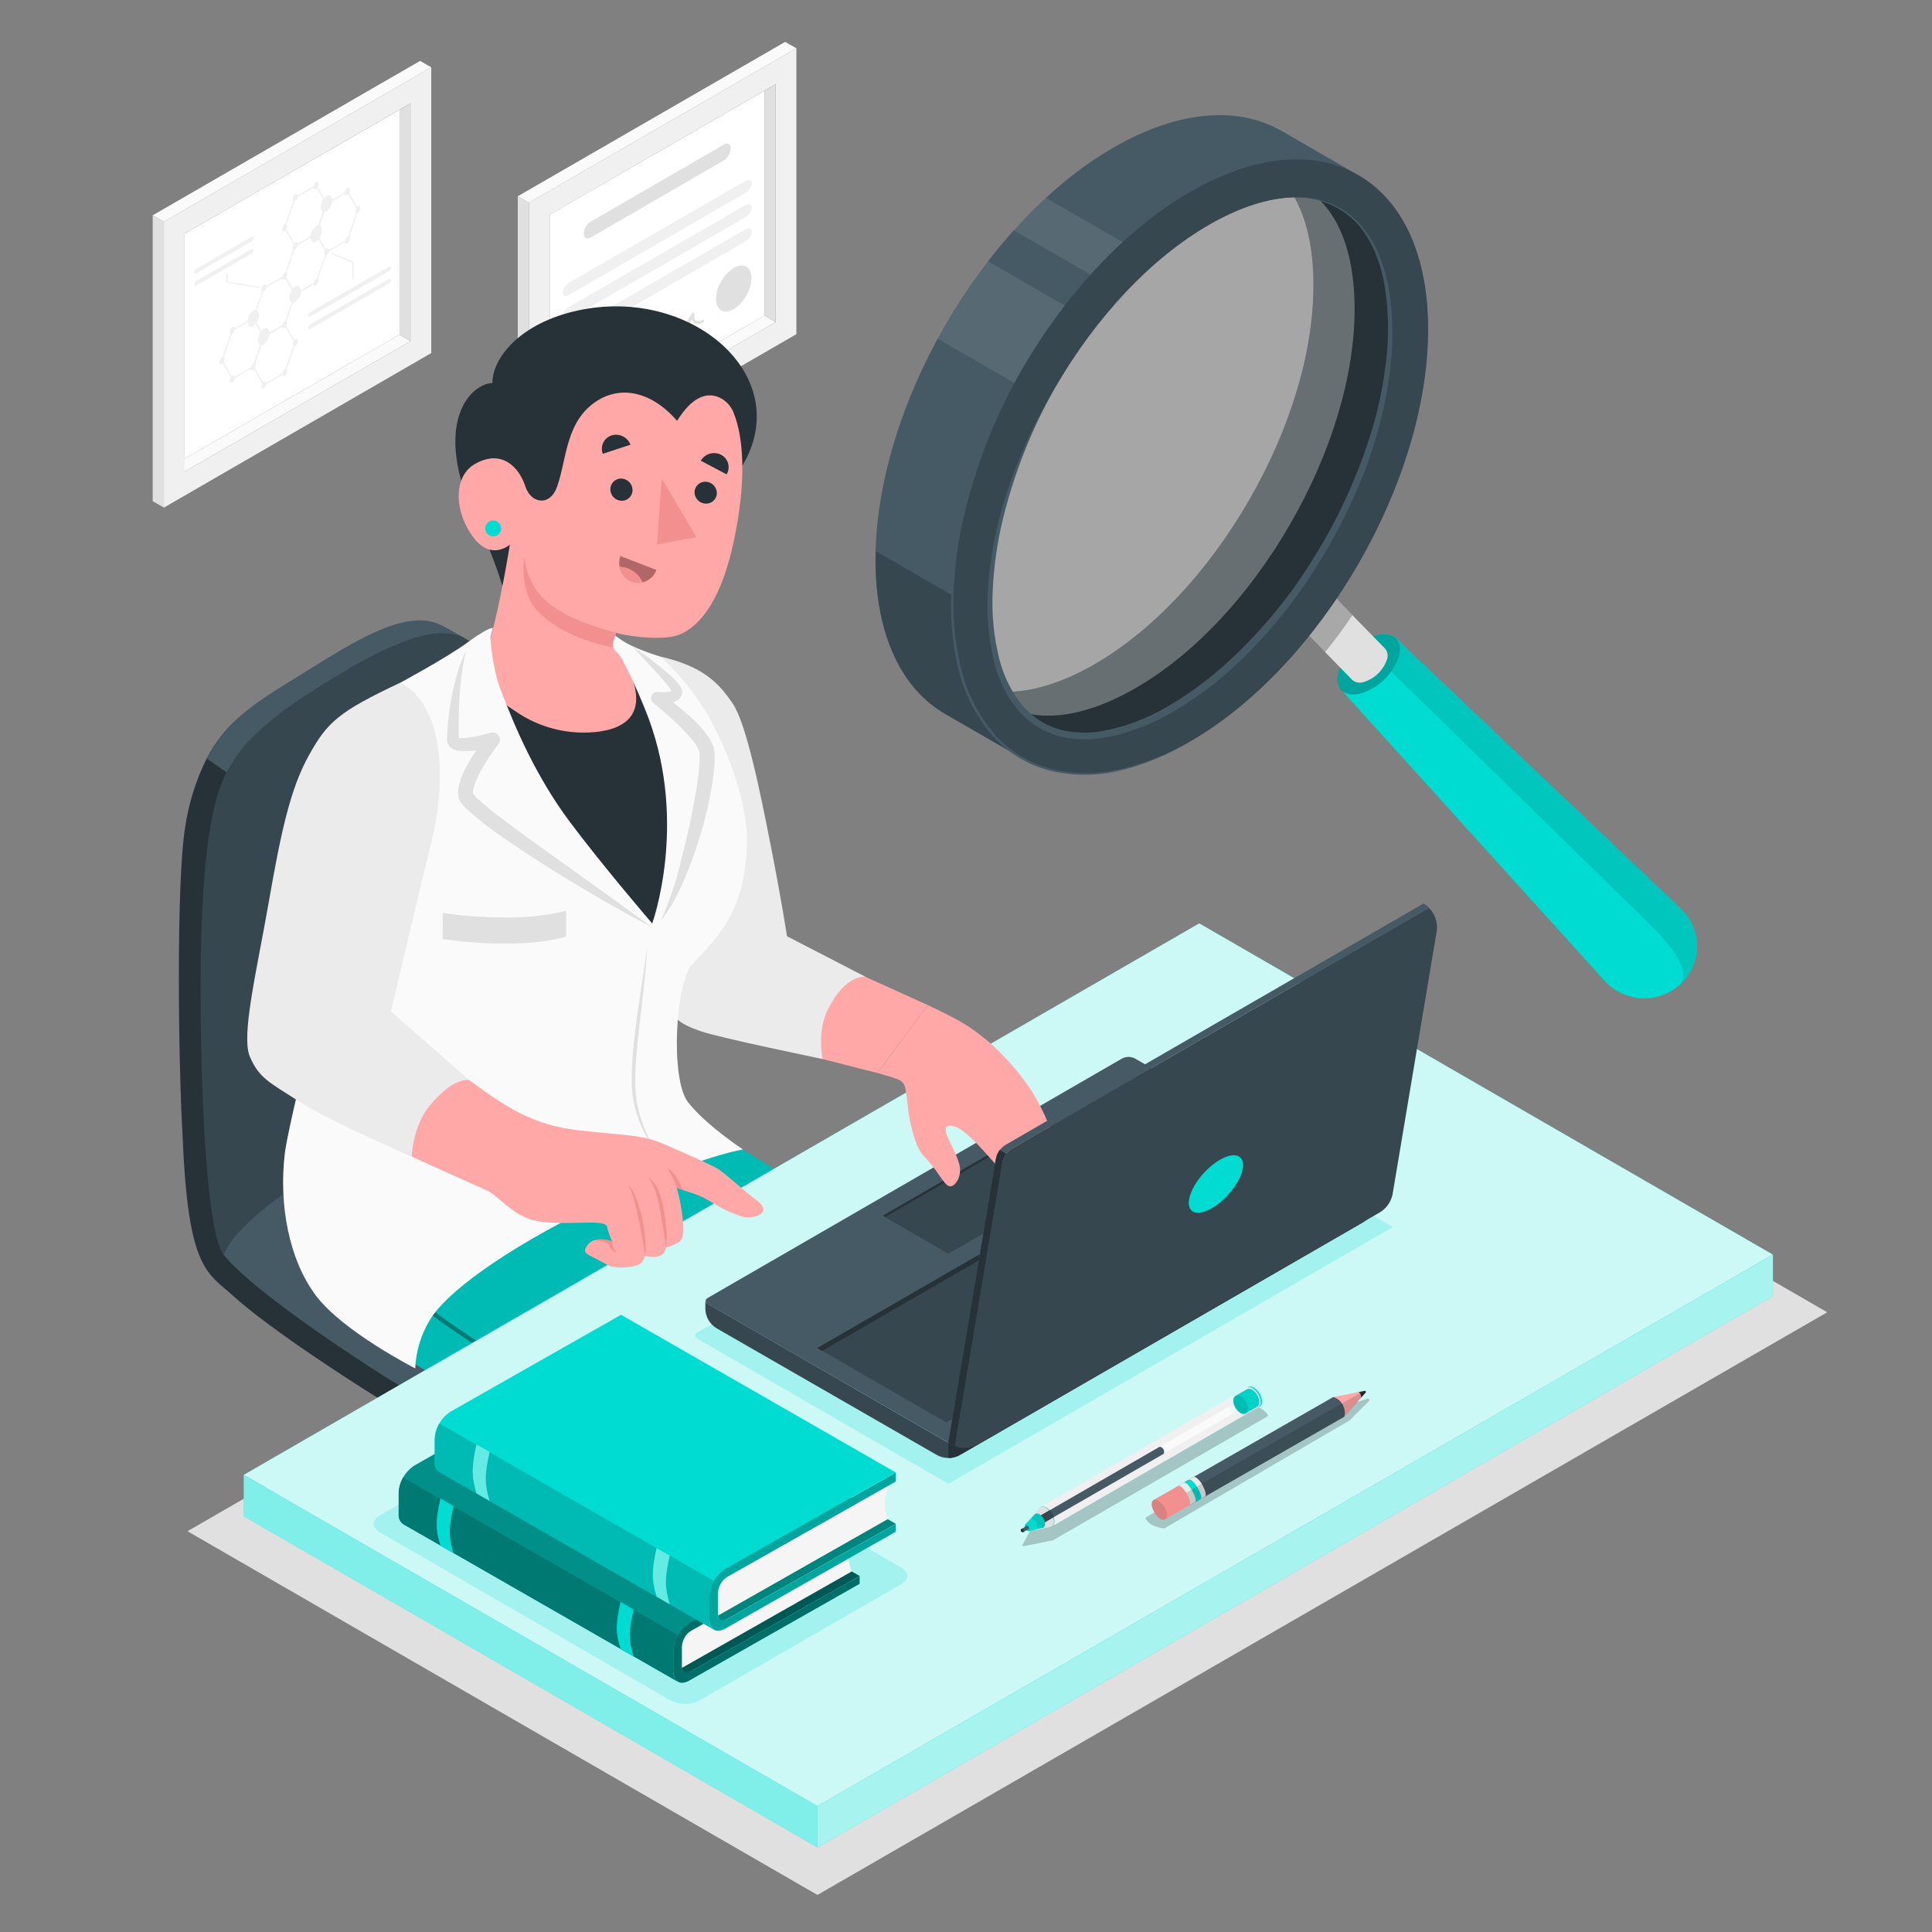 <svg width="500" height="500" viewBox="0 0 500 500" fill="none" xmlns="http://www.w3.org/2000/svg">
<rect x="0" y="0" width="500" height="500" fill="#808080" stroke="none"/>
<path d="M211.55 490.41L48.52 396.28L309.85 245.48L472.88 339.61L211.55 490.41Z" fill="#E0E0E0"/>
<path d="M44.93 120.35L47.78 122.05L106.23 88.3L103.39 86.61L44.93 120.35Z" fill="#FAFAFA"/>
<path d="M103.39 86.61L47.78 118.7V60.47L103.39 28.4V86.61Z" fill="white"/>
<path d="M111.61 17.42L42.41 57.37V131.37L111.61 91.37V17.42ZM106.23 88.3L47.78 122.05V60.47L106.23 26.73V88.3Z" fill="#F0F0F0"/>
<path d="M106.23 88.3L103.39 86.61V28.4L106.23 26.73V88.3Z" fill="#E0E0E0"/>
<path d="M111.61 17.42L108.72 15.76L39.52 55.72L42.41 57.37L111.61 17.42Z" fill="#FAFAFA"/>
<path d="M39.52 55.72L42.41 57.37V131.36L39.52 129.7V55.72Z" fill="#E0E0E0"/>
<path d="M76.33 63.87L73.5 59L76.25 51H76.31L81.87 47.79L81.95 47.93L84.7 52.69L82 60.62H81.94L76.33 63.87ZM73.87 58.93L76.45 63.41L81.67 60.41L84.33 52.73L81.74 48.25L76.53 51.25L73.87 58.93Z" fill="#F0F0F0"/>
<path d="M84.45 65.43L84.37 65.29L81.62 60.53L84.38 52.53H84.43L90 49.33L92.84 54.24L90.08 62.19L84.45 65.43ZM82 60.49L84.58 65L89.79 62L92.45 54.31L89.87 49.83L84.65 52.83L82 60.49Z" fill="#F0F0F0"/>
<path d="M76.33 76.38L73.49 71.48L76.25 63.48H76.31L81.87 60.27L84.7 65.17L81.95 73.17H81.89L76.33 76.38ZM73.87 71.44L76.45 75.92L81.67 72.92L84.33 65.23L81.74 60.75L76.53 63.75L73.87 71.44Z" fill="#F0F0F0"/>
<path d="M68.2 87.32L65.37 82.42L68.13 74.42H68.18L73.74 71.2L76.58 76.11L73.82 84.11L68.2 87.32ZM65.74 82.38L68.33 86.86L73.54 83.86L76.21 76.17L73.62 71.69L68.4 74.69L65.74 82.38Z" fill="#F0F0F0"/>
<path d="M68.2 99.83L65.37 94.93L68.13 86.93H68.18L73.74 83.71L76.58 88.62L73.82 96.62L68.2 99.83ZM65.74 94.89L68.33 99.37L73.54 96.37L76.21 88.68L73.62 84.2L68.4 87.2L65.74 94.89Z" fill="#F0F0F0"/>
<path d="M60.08 98.27L60 98.12L57.26 93.37L60.01 85.37H60.07L65.63 82.16L68.46 87.06L65.7 95H65.64L60.08 98.27ZM57.62 93.33L60.2 97.81L65.42 94.81L68.08 87.12L65.5 82.63L60.28 85.63L57.62 93.33Z" fill="#F0F0F0"/>
<path d="M83.3 59.65C83.291 60.21 83.152 60.76 82.893 61.256C82.635 61.753 82.264 62.182 81.81 62.51C80.98 62.98 80.31 62.51 80.31 61.37C80.318 60.81 80.458 60.261 80.718 59.765C80.979 59.27 81.353 58.843 81.81 58.52C82.63 58 83.3 58.54 83.3 59.65Z" fill="#F0F0F0"/>
<path d="M86 51.83C85.991 52.391 85.85 52.941 85.59 53.438C85.329 53.935 84.956 54.364 84.5 54.69C83.68 55.16 83.01 54.69 83.01 53.56C83.017 53 83.155 52.449 83.414 51.952C83.673 51.455 84.045 51.026 84.5 50.7C85.34 50.22 86 50.72 86 51.83Z" fill="#F0F0F0"/>
<path d="M77.88 75.28C77.874 75.84 77.735 76.391 77.477 76.888C77.218 77.385 76.846 77.814 76.39 78.14C75.56 78.62 74.89 78.14 74.89 77.01C74.899 76.449 75.04 75.898 75.3 75.402C75.561 74.905 75.934 74.476 76.39 74.15C77.21 73.68 77.88 74.18 77.88 75.28Z" fill="#F0F0F0"/>
<path d="M69.76 86.23C69.751 86.791 69.61 87.342 69.35 87.838C69.089 88.335 68.716 88.764 68.26 89.09C67.44 89.56 66.77 89.09 66.77 87.96C66.777 87.4 66.915 86.849 67.174 86.352C67.433 85.855 67.805 85.426 68.26 85.1C69.09 84.62 69.76 85.13 69.76 86.23Z" fill="#F0F0F0"/>
<path d="M67.05 81.54C67.041 82.1 66.902 82.65 66.643 83.146C66.385 83.643 66.014 84.072 65.56 84.4C64.73 84.87 64.06 84.4 64.06 83.27C64.067 82.709 64.206 82.157 64.467 81.66C64.728 81.163 65.102 80.735 65.56 80.41C66.38 79.93 67.05 80.43 67.05 81.54Z" fill="#F0F0F0"/>
<path d="M77.05 50.75C77.043 50.995 76.98 51.235 76.865 51.452C76.751 51.669 76.588 51.856 76.39 52C76.02 52.21 75.73 52 75.73 51.5C75.732 51.253 75.793 51.009 75.908 50.79C76.023 50.571 76.188 50.383 76.39 50.24C76.75 50 77.05 50.26 77.05 50.75Z" fill="#F0F0F0"/>
<path d="M82.47 47.62C82.465 47.867 82.402 48.109 82.288 48.327C82.173 48.546 82.01 48.735 81.81 48.88C81.44 49.09 81.14 48.88 81.14 48.38C81.144 48.132 81.207 47.888 81.324 47.669C81.44 47.45 81.607 47.262 81.81 47.12C82.17 46.91 82.47 47.13 82.47 47.62Z" fill="#F0F0F0"/>
<path d="M74.34 58.56C74.338 58.809 74.277 59.053 74.162 59.274C74.047 59.495 73.882 59.685 73.68 59.83C73.32 60.04 73.02 59.83 73.02 59.33C73.024 59.082 73.085 58.838 73.2 58.617C73.315 58.397 73.479 58.206 73.68 58.06C74.05 57.85 74.34 58.08 74.34 58.56Z" fill="#F0F0F0"/>
<path d="M77.05 63.26C77.045 63.507 76.982 63.749 76.868 63.967C76.753 64.186 76.59 64.375 76.39 64.52C76.02 64.73 75.73 64.52 75.73 64.02C75.732 63.773 75.793 63.529 75.908 63.31C76.023 63.091 76.188 62.903 76.39 62.76C76.75 62.55 77.05 62.77 77.05 63.26Z" fill="#F0F0F0"/>
<path d="M90.59 49.18C90.587 49.429 90.526 49.673 90.411 49.894C90.296 50.114 90.132 50.305 89.93 50.45C89.57 50.66 89.27 50.45 89.27 49.95C89.274 49.702 89.335 49.458 89.45 49.237C89.565 49.017 89.729 48.826 89.93 48.68C90.3 48.47 90.59 48.69 90.59 49.18Z" fill="#F0F0F0"/>
<path d="M93.3 53.87C93.298 54.119 93.237 54.363 93.122 54.584C93.007 54.805 92.842 54.995 92.64 55.14C92.27 55.35 91.98 55.14 91.98 54.64C91.982 54.391 92.043 54.147 92.158 53.926C92.273 53.705 92.438 53.515 92.64 53.37C93 53.16 93.3 53.39 93.3 53.87Z" fill="#F0F0F0"/>
<path d="M90.59 61.69C90.593 61.945 90.535 62.198 90.42 62.426C90.305 62.654 90.137 62.851 89.93 63C89.57 63.21 89.27 63 89.27 62.5C89.274 62.252 89.335 62.008 89.45 61.787C89.565 61.567 89.729 61.376 89.93 61.23C90.3 61 90.59 61.2 90.59 61.69Z" fill="#F0F0F0"/>
<path d="M85.18 64.82C85.176 65.068 85.113 65.311 84.996 65.531C84.88 65.75 84.713 65.938 84.51 66.08C84.15 66.29 83.85 66.08 83.85 65.58C83.856 65.333 83.918 65.091 84.032 64.873C84.147 64.654 84.31 64.465 84.51 64.32C84.88 64.11 85.18 64.33 85.18 64.82Z" fill="#F0F0F0"/>
<path d="M82.47 72.64C82.466 72.887 82.405 73.13 82.29 73.348C82.175 73.567 82.011 73.756 81.81 73.9C81.44 74.11 81.14 73.9 81.14 73.4C81.145 73.152 81.208 72.909 81.325 72.69C81.441 72.471 81.607 72.283 81.81 72.14C82.17 71.93 82.47 72.15 82.47 72.64Z" fill="#F0F0F0"/>
<path d="M74.34 71.08C74.337 71.327 74.276 71.57 74.161 71.789C74.046 72.008 73.882 72.197 73.68 72.34C73.31 72.55 73.02 72.34 73.02 71.84C73.022 71.593 73.083 71.35 73.198 71.13C73.313 70.911 73.478 70.723 73.68 70.58C74.05 70.36 74.34 70.59 74.34 71.08Z" fill="#F0F0F0"/>
<path d="M68.93 74.2C68.926 74.448 68.863 74.692 68.746 74.911C68.63 75.13 68.463 75.318 68.26 75.46C67.9 75.68 67.6 75.46 67.6 74.96C67.606 74.713 67.668 74.471 67.782 74.253C67.897 74.034 68.06 73.845 68.26 73.7C68.63 73.49 68.93 73.71 68.93 74.2Z" fill="#F0F0F0"/>
<path d="M74.34 83.58C74.338 83.829 74.277 84.073 74.162 84.294C74.047 84.515 73.882 84.705 73.68 84.85C73.32 85.06 73.02 84.85 73.02 84.35C73.024 84.102 73.085 83.858 73.2 83.637C73.315 83.417 73.479 83.226 73.68 83.08C74.05 82.87 74.34 83.1 74.34 83.58Z" fill="#F0F0F0"/>
<path d="M77.05 88.27C77.048 88.519 76.987 88.763 76.872 88.984C76.757 89.205 76.592 89.395 76.39 89.54C76.02 89.75 75.73 89.54 75.73 89.04C75.732 88.791 75.793 88.547 75.908 88.326C76.023 88.105 76.188 87.915 76.39 87.77C76.76 87.56 77.05 87.79 77.05 88.27Z" fill="#F0F0F0"/>
<path d="M74.34 96.09C74.338 96.339 74.277 96.583 74.162 96.804C74.047 97.025 73.882 97.215 73.68 97.36C73.32 97.57 73.02 97.36 73.02 96.86C73.024 96.612 73.085 96.368 73.2 96.147C73.315 95.927 73.479 95.736 73.68 95.59C74.05 95.38 74.34 95.61 74.34 96.09Z" fill="#F0F0F0"/>
<path d="M68.93 99.22C68.926 99.468 68.863 99.712 68.746 99.931C68.63 100.15 68.463 100.338 68.26 100.48C67.9 100.7 67.6 100.48 67.6 99.98C67.606 99.733 67.668 99.491 67.782 99.273C67.897 99.054 68.06 98.865 68.26 98.72C68.63 98.51 68.93 98.73 68.93 99.22Z" fill="#F0F0F0"/>
<path d="M60.8 97.66C60.795 97.907 60.732 98.149 60.618 98.367C60.503 98.586 60.34 98.775 60.14 98.92C59.77 99.13 59.48 98.92 59.48 98.42C59.482 98.173 59.543 97.93 59.658 97.71C59.773 97.491 59.938 97.303 60.14 97.16C60.5 97 60.8 97.17 60.8 97.66Z" fill="#F0F0F0"/>
<path d="M66.22 94.53C66.216 94.777 66.155 95.02 66.04 95.239C65.925 95.457 65.761 95.646 65.56 95.79C65.19 96 64.89 95.79 64.89 95.29C64.89 95.037 64.951 94.788 65.068 94.563C65.185 94.339 65.353 94.146 65.56 94C65.92 93.82 66.22 94 66.22 94.53Z" fill="#F0F0F0"/>
<path d="M60.8 85.15C60.795 85.397 60.732 85.639 60.618 85.857C60.503 86.076 60.34 86.265 60.14 86.41C59.77 86.62 59.48 86.41 59.48 85.91C59.482 85.663 59.543 85.419 59.658 85.2C59.773 84.981 59.938 84.793 60.14 84.65C60.5 84.44 60.8 84.66 60.8 85.15Z" fill="#F0F0F0"/>
<path d="M58.09 93C58.087 93.247 58.026 93.49 57.911 93.709C57.796 93.928 57.631 94.117 57.43 94.26C57.07 94.47 56.77 94.26 56.77 93.76C56.774 93.513 56.836 93.27 56.95 93.052C57.065 92.833 57.229 92.644 57.43 92.5C57.8 92.25 58.09 92.48 58.09 93Z" fill="#F0F0F0"/>
<path d="M80.52 85L100.52 73.46C100.711 73.359 100.878 73.217 101.007 73.044C101.137 72.871 101.227 72.672 101.27 72.46C101.27 72.13 100.93 72.05 100.52 72.28L80.52 83.82C80.33 83.921 80.165 84.064 80.037 84.237C79.909 84.41 79.821 84.609 79.78 84.82C79.78 85.12 80.11 85.2 80.52 85Z" fill="#F0F0F0"/>
<path d="M80.52 81.8L100.52 70.26C100.711 70.159 100.878 70.017 101.007 69.844C101.137 69.671 101.227 69.472 101.27 69.26C101.27 68.93 100.93 68.85 100.52 69.08L80.52 80.62C80.33 80.721 80.165 80.864 80.037 81.037C79.909 81.21 79.821 81.409 79.78 81.62C79.78 82 80.11 82 80.52 81.8Z" fill="#F0F0F0"/>
<path d="M50.94 73.83L64.94 65.73C65.131 65.63 65.296 65.488 65.425 65.315C65.553 65.141 65.64 64.942 65.68 64.73C65.68 64.39 65.35 64.31 64.94 64.55L50.94 72.64C50.75 72.741 50.586 72.884 50.458 73.057C50.33 73.23 50.242 73.429 50.2 73.64C50.2 74 50.53 74.06 50.94 73.83Z" fill="#F0F0F0"/>
<path d="M50.94 70.67L64.94 62.57C65.131 62.47 65.296 62.328 65.425 62.155C65.553 61.982 65.64 61.782 65.68 61.57C65.68 61.23 65.35 61.15 64.94 61.39L50.94 69.48C50.75 69.581 50.586 69.724 50.458 69.897C50.33 70.07 50.242 70.269 50.2 70.48C50.2 70.82 50.53 70.9 50.94 70.67Z" fill="#F0F0F0"/>
<path d="M91.35 72.27C91.306 72.268 91.264 72.249 91.233 72.218C91.201 72.186 91.183 72.144 91.18 72.1V68L85.8 65.78C85.779 65.772 85.76 65.76 85.744 65.745C85.728 65.73 85.715 65.711 85.706 65.69C85.698 65.669 85.694 65.647 85.694 65.625C85.695 65.602 85.701 65.58 85.71 65.56C85.728 65.519 85.761 65.487 85.802 65.47C85.843 65.453 85.889 65.453 85.93 65.47L91.41 67.68C91.443 67.689 91.471 67.709 91.491 67.736C91.511 67.763 91.521 67.796 91.52 67.83V72.1C91.518 72.144 91.499 72.186 91.468 72.218C91.436 72.249 91.394 72.268 91.35 72.27Z" fill="#F0F0F0"/>
<path d="M67.05 74.53L58.71 73.19C58.67 73.183 58.634 73.162 58.609 73.131C58.583 73.1 58.569 73.06 58.57 73.02V70.8C58.57 70.778 58.574 70.756 58.583 70.735C58.591 70.714 58.604 70.696 58.62 70.68C58.635 70.664 58.654 70.651 58.675 70.643C58.695 70.634 58.718 70.63 58.74 70.63C58.784 70.632 58.826 70.651 58.857 70.683C58.889 70.714 58.907 70.756 58.91 70.8V72.88L67.1 74.2C67.122 74.202 67.143 74.209 67.162 74.22C67.182 74.231 67.198 74.246 67.212 74.264C67.225 74.282 67.234 74.302 67.239 74.324C67.244 74.346 67.244 74.368 67.24 74.39C67.237 74.412 67.231 74.433 67.219 74.453C67.209 74.472 67.194 74.489 67.176 74.502C67.158 74.515 67.137 74.524 67.116 74.529C67.094 74.534 67.072 74.534 67.05 74.53Z" fill="#F0F0F0"/>
<path d="M134 50.79L136.9 52.44V126.43L134 124.77V50.79Z" fill="#E0E0E0"/>
<path d="M139.42 115.42L142.27 117.12L200.72 83.38L197.87 81.68L139.42 115.42Z" fill="#FAFAFA"/>
<path d="M206.1 12.49L136.9 52.44V126.44L206.1 86.49V12.49ZM200.72 83.38L142.27 117.12V55.55L200.72 21.8V83.38Z" fill="#F0F0F0"/>
<path d="M200.72 83.38L197.87 81.68V23.47L200.72 21.8V83.38Z" fill="#E0E0E0"/>
<path d="M206.1 12.49L203.2 10.84L134 50.79L136.9 52.44L206.1 12.49Z" fill="#FAFAFA"/>
<path d="M174.47 62.61C174.47 62.61 174.47 62.61 174.39 62.61C174.31 62.61 174.45 62.61 174.39 62.61C174.33 62.61 174.45 62.61 174.47 62.61C174.49 62.61 174.47 62.59 174.47 62.61Z" fill="#F0F0F0"/>
<path d="M197.87 81.68L142.27 113.77V55.55L197.87 23.47V81.68Z" fill="white"/>
<path d="M189.89 69.35C192.43 67.89 194.48 69.07 194.48 72C194.404 73.602 193.947 75.162 193.149 76.553C192.351 77.944 191.234 79.126 189.89 80C187.36 81.46 185.31 80.28 185.31 77.35C185.387 75.749 185.842 74.19 186.638 72.799C187.435 71.409 188.549 70.227 189.89 69.35Z" fill="#E0E0E0"/>
<path d="M152.81 57.4L187.36 37.4C188.36 36.84 189.1 37.29 189.1 38.4V38.5C189.066 39.102 188.891 39.687 188.589 40.208C188.286 40.73 187.865 41.172 187.36 41.5L152.81 61.5C151.81 62.05 151.07 61.6 151.07 60.5V60.39C151.108 59.791 151.285 59.209 151.587 58.69C151.889 58.171 152.308 57.729 152.81 57.4Z" fill="#E0E0E0"/>
<path d="M147.34 73.12L192.82 46.87C193.82 46.31 194.56 46.56 194.56 47.43C194.487 47.963 194.292 48.473 193.991 48.918C193.689 49.364 193.288 49.734 192.82 50L147.31 76.28C146.31 76.84 145.57 76.58 145.58 75.71C145.657 75.173 145.856 74.66 146.161 74.212C146.466 73.763 146.869 73.39 147.34 73.12Z" fill="#F0F0F0"/>
<path d="M147.34 79.4L192.82 53.14C193.82 52.58 194.56 52.84 194.56 53.7C194.489 54.235 194.295 54.746 193.993 55.194C193.691 55.642 193.29 56.013 192.82 56.28L147.31 82.56C146.31 83.11 145.57 82.85 145.58 81.98C145.657 81.444 145.855 80.933 146.16 80.485C146.465 80.038 146.869 79.667 147.34 79.4Z" fill="#F0F0F0"/>
<path d="M147.34 85.67L192.82 59.41C193.82 58.86 194.56 59.11 194.56 59.98C194.489 60.514 194.294 61.024 193.993 61.47C193.691 61.916 193.289 62.285 192.82 62.55L147.31 88.83C146.31 89.38 145.57 89.13 145.58 88.25C145.657 87.714 145.855 87.203 146.16 86.755C146.465 86.308 146.869 85.937 147.34 85.67Z" fill="#F0F0F0"/>
<path d="M181.73 82.78C181.377 82.964 180.988 83.067 180.59 83.08C179.59 83.08 179.71 82.08 179.74 81.4C179.74 81.09 179.33 80.62 179.1 81.03C178.51 82.09 177.77 83.03 177.1 84.11C176.71 84.75 175.98 86.18 175.04 85.97C174.65 85.89 174.52 85.47 174.52 84.97C174.995 84.106 175.207 83.123 175.13 82.14C175.13 81.84 174.6 81.48 174.44 81.88C174.118 82.717 173.919 83.596 173.85 84.49C173.42 85.258 172.928 85.991 172.38 86.68C172.07 87.1 171.79 87.56 171.44 87.96C171.36 88.05 171.2 88.29 171.06 88.32C170.74 88.32 170.77 88.18 170.73 87.97C170.72 87.653 170.771 87.338 170.88 87.04C170.876 87.017 170.876 86.993 170.88 86.97C170.88 86.66 170.49 86.2 170.33 86.59C169.733 88.21 168.841 89.705 167.7 91L167.52 91.14C167.52 90.96 167.47 90.78 167.45 90.6C167.435 90.179 167.365 89.762 167.24 89.36C167.16 89.16 166.82 88.86 166.63 89.12C165.63 90.51 164.9 92.12 163.63 93.31C163.425 93.469 163.211 93.615 162.99 93.75C162.78 93.63 163.1 92.53 163.15 92.36C163.27 91.86 163.43 91.36 163.59 90.9C163.76 90.512 163.884 90.106 163.96 89.69C164.02 89.32 163.37 88.75 163.26 89.25C163.21 89.45 163.03 89.95 162.84 90.57C162.098 92.071 161.245 93.515 160.29 94.89C159.411 96.308 158.19 97.484 156.74 98.31C156.33 98.53 155.57 98.85 155.13 98.53C154.69 98.21 154.73 97.65 154.72 97.24C154.705 96.175 154.846 95.114 155.14 94.09C156.567 93.335 157.891 92.401 159.08 91.31C160.232 90.378 161.219 89.259 162 88C162.41 87.28 162.65 86.07 161.67 85.66C160.99 85.37 160.12 85.85 159.55 86.17C158.75 86.623 158.019 87.189 157.38 87.85C156.102 89.285 155.175 90.996 154.67 92.85C154.58 93.13 154.47 93.51 154.36 93.94C152.818 94.722 151.072 95.012 149.36 94.77C149.27 94.77 149.23 94.97 149.36 94.99C151.003 95.336 152.713 95.172 154.26 94.52C153.82 96.42 153.58 98.94 155.35 99.43C157.12 99.92 159.26 97.7 160.21 96.43C160.93 95.463 161.566 94.436 162.11 93.36C162.158 93.279 162.211 93.203 162.27 93.13C162.27 94.01 162.45 94.65 163.27 94.51C164.09 94.37 164.94 93.12 165.42 92.45C165.9 91.78 166.29 91.15 166.72 90.45C166.79 91.24 166.94 92.15 167.72 91.99C168.5 91.83 169.11 90.53 169.47 89.99C169.83 89.45 170.07 89.06 170.33 88.57C170.374 88.662 170.431 88.746 170.5 88.82C171.13 89.5 171.88 88.82 172.29 88.24C172.86 87.48 173.52 86.68 174.06 85.83C174.124 86.012 174.223 86.18 174.351 86.325C174.48 86.469 174.636 86.586 174.81 86.67C175.81 87.13 176.7 86.33 177.26 85.61C177.95 84.682 178.562 83.699 179.09 82.67C179.126 82.864 179.204 83.047 179.318 83.207C179.432 83.368 179.579 83.502 179.75 83.6C180.11 83.783 180.513 83.865 180.916 83.839C181.319 83.812 181.707 83.678 182.04 83.45C182.34 83.27 182.05 82.62 181.73 82.78ZM160.45 86.58C160.9 86.35 161.84 85.96 161.89 86.72C161.817 87.212 161.606 87.674 161.28 88.05C160.508 89.089 159.619 90.035 158.63 90.87C157.608 91.812 156.5 92.656 155.32 93.39C155.659 91.962 156.289 90.62 157.172 89.448C158.055 88.276 159.171 87.3 160.45 86.58Z" fill="#E0E0E0"/>
<path d="M223.53 331.93C223.78 328.67 221.2 324.93 215.46 320.55C204.87 312.41 166.36 285.63 151.4 275.72C151.398 275.687 151.386 275.655 151.364 275.629C151.342 275.604 151.313 275.587 151.28 275.58C139.83 267.31 137.28 210.67 131.03 183.58C130.97 183.33 130.54 181.25 129.67 178.58L129.54 178.22C129.42 177.85 129.29 177.48 129.15 177.1C129.09 176.92 129.03 176.72 128.96 176.55C127.888 173.428 126.213 170.546 124.03 168.07C123.276 167.241 122.411 166.521 121.46 165.93C120.17 165.06 117.01 163.48 116.33 163.01C108.54 157.46 88.78 171.54 74.83 177.79C66.15 181.69 58.62 186.54 53.5 196.29C50.697 201.904 48.81 207.93 47.91 214.14C45.62 227.98 46.08 274.44 47.3 294.84C48.71 328.89 53.73 329.35 60.59 335.58C72.38 346.29 107.01 368.2 118.59 373.85C139.59 384.09 158.28 372.37 171.98 366.91C185.68 361.45 211.64 348.74 217.51 345.15C220.99 343.01 222.9 340.72 223.07 338.15C223.1 337.14 223.45 333 223.53 331.93Z" fill="#263238"/>
<path d="M172.44 360.62C186.14 355.17 212.1 342.44 217.97 338.85C225.9 334.01 225.66 328.38 215.47 320.55C201.31 309.67 143.19 270.28 143.19 270.28C143.19 270.28 75.64 302.83 59.63 317.05C57.21 319.2 57.11 323.75 57.95 324.81C66.73 335.81 105.79 361.08 119.05 367.56C140 377.8 158.74 366.08 172.44 360.62Z" fill="#455A64"/>
<path d="M121.45 165.92L121.23 165.79C119.488 164.697 117.494 164.074 115.44 163.98C108.36 163.41 97.18 168.36 80.44 179.18C75.304 182.363 70.498 186.048 66.09 190.18L65.83 190.43C64.497 191.698 63.27 193.073 62.16 194.54C61.97 194.78 61.79 195.02 61.61 195.27C61.43 195.52 61.4 195.55 61.31 195.69C61.08 196.02 60.85 196.35 60.63 196.69C60.19 197.37 59.76 198.08 59.34 198.81L59.21 199.04L58.73 199.94L53.53 196.34C58.65 186.59 66.53 181.57 74.62 176.6C88.62 168.04 104.13 156.92 114.03 161.72C114.74 162 120.15 165.05 121.45 165.92Z" fill="#455A64"/>
<path d="M131 183.57C130.09 180 127 164.57 115.41 163.98C108.33 163.41 97.15 168.37 80.41 179.18C72.62 184.18 63.64 190.66 59.18 199C52.62 209.36 51.59 238.1 51.98 265.75C52.37 293.4 54.16 319.94 57.9 324.83C64.47 306.39 142.16 270.1 151.25 275.58C139.83 267.31 137.26 210.67 131 183.57Z" fill="#37474F"/>
<path d="M82.84 273.7C76.01 289.32 74.68 305.31 76.39 314.26C78.1 323.21 79.72 335.57 102.01 349.65C127.46 365.72 146 375 146 375L230.53 320.84L172.86 285.77L82.84 273.7Z" fill="#00DCD2"/>
<path opacity="0.15" d="M82.84 273.7C76.01 289.32 74.68 305.31 76.39 314.26C78.1 323.21 79.72 335.57 102.01 349.65C127.46 365.72 146 375 146 375L230.53 320.84L172.86 285.77L82.84 273.7Z" fill="black"/>
<path opacity="0.35" d="M104.23 332.28C103.53 331.52 102.86 330.76 102.23 330C108.7 328.29 112.51 320.25 111.71 311.17C111.24 305.97 110.71 300.06 111.42 294.48L110.29 294.33C109.57 300.04 110.1 306.01 110.57 311.27C111.38 320.43 107.57 327.83 101.39 329.03C89 314.18 90.91 299.76 96.94 280.62L95.85 280.28C89.24 301.28 88.23 316.66 103.39 333.05C113.39 343.83 140.54 358.54 156.44 368.34L157.51 367.66C141.64 357.9 114.22 343.07 104.23 332.28Z" fill="black"/>
<path opacity="0.35" d="M173.59 301.53C170.13 312.66 162.93 318 162.93 318C176.39 327.8 187.43 336.9 195.13 343.58L204.55 337.58L171.48 315.38C175.34 307.44 173.59 301.53 173.59 301.53Z" fill="black"/>
<path d="M211.55 467.42L63.08 381.7L310.36 238.97L458.83 324.7L211.55 467.42Z" fill="#00DCD2"/>
<path opacity="0.8" d="M211.55 467.42L63.08 381.7L310.36 238.97L458.83 324.7L211.55 467.42Z" fill="white"/>
<path d="M63.08 381.7V392.41L211.55 478.13V467.42L63.08 381.7Z" fill="#00DCD2"/>
<path opacity="0.5" d="M63.08 381.7V392.41L211.55 478.13V467.42L63.08 381.7Z" fill="white"/>
<path d="M211.55 478.13L458.83 335.41V324.7L211.55 467.42V478.13Z" fill="#00DCD2"/>
<path opacity="0.65" d="M211.55 467.42L458.83 324.7V335.41L211.55 478.13V467.42Z" fill="white"/>
<path opacity="0.2" d="M360.48 317.56L296 280.3C295.436 279.974 294.796 279.802 294.145 279.802C293.493 279.802 292.854 279.974 292.29 280.3L180.31 344.94C180.185 345.013 180.082 345.118 180.011 345.243C179.939 345.369 179.901 345.511 179.901 345.655C179.901 345.8 179.939 345.941 180.011 346.067C180.082 346.192 180.185 346.297 180.31 346.37L245.44 384L360.48 317.56Z" fill="#00DCD2"/>
<path d="M355.66 309.71V311.16C355.654 312.207 355.373 313.234 354.847 314.14C354.321 315.045 353.567 315.797 352.66 316.32L248.38 376.52C247.47 377.05 246.433 377.323 245.38 377.31C244.327 377.314 243.291 377.038 242.38 376.51L185.54 343.81C184.632 343.286 183.877 342.532 183.35 341.625C182.824 340.718 182.545 339.689 182.54 338.64V336.64C182.54 336.772 182.576 336.902 182.643 337.016C182.709 337.13 182.805 337.225 182.92 337.29L245.34 373.34L355.66 309.71Z" fill="#37474F"/>
<path d="M355.67 309.7L293.84 274C293.3 273.69 292.688 273.528 292.065 273.528C291.442 273.528 290.831 273.69 290.29 274L183 336C182.882 336.07 182.784 336.169 182.716 336.289C182.648 336.408 182.612 336.543 182.612 336.68C182.612 336.817 182.648 336.952 182.716 337.072C182.784 337.191 182.882 337.29 183 337.36L245.41 373.36L355.67 309.7Z" fill="#455A64"/>
<path d="M245.44 373.35V377.35C246.492 377.358 247.528 377.085 248.44 376.56L352.72 316.36C353.628 315.836 354.383 315.082 354.91 314.175C355.436 313.268 355.715 312.239 355.72 311.19V309.7L245.44 373.35Z" fill="#263238"/>
<path d="M244.87 368.1L211.52 348.87L309.03 292.57L342.55 311.7L244.87 368.1Z" fill="#37474F"/>
<path d="M342.55 311.7L341.28 312.44L309.03 294.04L212.8 349.6L211.53 348.87L309.03 292.57L342.55 311.7Z" fill="#263238"/>
<path d="M228.48 314.6L229.09 314.95L245.44 324.39L274.51 307.61L275.11 307.26L258.15 297.47L228.48 314.6Z" fill="#263238"/>
<path d="M229.09 314.95L245.44 324.39L274.51 307.61L258.15 298.17L229.09 314.95Z" fill="#37474F"/>
<path d="M266.55 281.69C263.49 277.187 259.864 273.097 255.76 269.52C250.89 265.52 248.89 264.31 240.1 260.11L227.1 277.67L231.02 278.85C232.66 279.43 233.55 279.59 234.19 281.12C234.543 282.846 234.787 284.593 234.92 286.35C235.242 289.277 235.879 292.16 236.82 294.95C238.2 299.09 239.09 298.8 241.58 302.1C243.88 305.1 244.81 307.17 246.09 307.01C247.37 306.85 248.96 304.34 248.31 301.53C247.66 298.72 245.31 294.68 244.97 293.53C244.69 292.53 244.19 290.64 247.22 291.59C250.4 292.59 255.88 299.49 258.63 302.33C261.38 305.17 263.08 309.51 265.63 311.42C268.18 313.33 272.06 313.23 270.98 309.08C271.39 306.68 272.87 302.53 273.23 298.68C273.59 294.83 269.39 285.81 266.55 281.69Z" fill="#FFA8A7"/>
<path d="M247.12 374.23C248.104 374.61 249.161 374.766 250.213 374.684C251.265 374.603 252.286 374.287 253.2 373.76L357 313.82C357.899 313.299 358.673 312.587 359.266 311.733C359.859 310.879 360.256 309.905 360.43 308.88L371.8 241.11C371.859 240.726 371.889 240.338 371.89 239.95C371.891 239.02 371.707 238.098 371.348 237.24C370.989 236.381 370.463 235.603 369.8 234.95L261.94 297.22C261.274 297.607 260.701 298.135 260.262 298.767C259.823 299.4 259.529 300.121 259.4 300.88L247.12 374.23Z" fill="#37474F"/>
<path d="M245.439 373.35L246.149 373.76C246.459 373.93 246.789 374.09 247.149 374.23L259.429 300.88C259.559 300.121 259.853 299.4 260.292 298.767C260.731 298.135 261.304 297.607 261.969 297.22L369.849 234.93C369.422 234.499 368.938 234.129 368.409 233.83L260.309 296.24C259.644 296.627 259.071 297.155 258.632 297.787C258.193 298.42 257.899 299.141 257.769 299.9L245.439 373.35Z" fill="#455A64"/>
<path d="M260.41 298.61L258.73 297.61C258.225 298.275 257.882 299.049 257.73 299.87L245.43 373.32L246.14 373.73C246.45 373.9 246.78 374.06 247.14 374.2L259.42 300.85C259.566 300.035 259.906 299.267 260.41 298.61Z" fill="#263238"/>
<path d="M307.73 310.42C308.31 306.96 311.89 302.35 315.73 300.14C319.57 297.93 322.2 298.94 321.62 302.41C321.04 305.88 317.46 310.48 313.62 312.69C309.78 314.9 307.15 313.89 307.73 310.42Z" fill="#00DCD2"/>
<path d="M170 170.21C176.87 171.83 187 175.02 191.43 188.88C196.71 205.45 202.23 242.95 202.23 242.95L240.08 260.11L227.08 277.67C227.08 277.67 199.2 270.75 185.75 266.83C171.24 262.6 171.75 258.24 167.08 234.3C164.08 218.79 160.87 199.74 160.87 199.74C162.36 186.71 170 170.21 170 170.21Z" fill="#FFA8A7"/>
<path d="M171 169.94C182 172.49 186 176.75 189.61 182.05C193.22 187.35 196.85 205.5 199.61 219.57C202.37 233.64 203.67 242.3 203.67 242.3L224 252.8C224 252.8 219 251.87 214.34 261.06C211.34 266.89 212.87 274.06 212.87 274.06C212.87 274.06 186.33 268.62 181.26 266.85C176.19 265.08 172.7 263.34 170.05 254.85C167.4 246.36 159.05 197.75 159.05 197.75L171 169.94Z" fill="#EBEBEB"/>
<path d="M180.73 183.77C175.73 175.19 171.66 171.25 170.02 170.21C165.02 168.71 148.27 167.41 139.84 169.33C124.96 171.42 114.19 173.85 103.44 177.79C99.84 179.11 97.8 182.99 96.86 185.3C94.92 190.22 94.52 202.39 94.41 208.96C94.17 224.77 94.75 236.74 92.41 247.68C90.99 254.36 80.41 269.76 76.41 295.35C112.97 329.11 170.27 299.01 172.87 285.81C172.87 285.81 171.28 276.73 169.21 266.02C169.21 262.5 174.29 249.21 174.14 249.42C199.29 236.26 195 206.86 180.73 183.77Z" fill="#263238"/>
<path d="M162.93 246.78C157.3 252.9 135.33 256.42 122.93 241.7C124.87 254.12 150.82 263.52 162.93 246.78Z" fill="black"/>
<path d="M192.09 120.56C189.19 125.39 190.8 129.32 188.15 134.28C187.15 136.09 138.37 148.05 129.97 151.49C128.25 145.909 126.1 140.469 123.54 135.22C118.97 126.04 116.93 116.77 118.23 109.84C119.72 101.84 124.88 99.13 127.43 99.13C127.43 92.6 134.61 83.63 149.43 80.38C178.94 73.89 206 97.41 192.09 120.56Z" fill="#263238"/>
<path d="M185.63 102.65C186.587 102.998 187.459 103.548 188.185 104.262C188.911 104.977 189.476 105.839 189.84 106.79C191.52 110.87 193.84 120.52 190.16 138.86C186.96 154.78 181.45 161.98 175.73 164.27C172.29 165.65 164.31 165.07 159.46 163.78C159.195 164.452 158.975 165.14 158.8 165.84C158.09 168.36 159.99 168.7 159.99 168.7C159.99 168.7 173.11 186.6 155.32 189.3C147.583 190.374 139.726 188.489 133.32 184.02C128.297 180.731 123.511 177.092 119 173.13C124.89 171.59 125.5 170.13 127 164.95C129.61 155.72 131.95 140.95 131.95 140.95C131.95 140.95 127.32 145.06 122.83 139.48C117.61 132.98 117.08 123.48 122.83 120.13C129.83 116.06 134.37 120.94 135.96 125.88C137.42 130.39 142.35 131.12 144.17 125.97C146.76 118.61 146.32 108.97 154.59 103.69C159.8 100.34 167.77 100.37 175.23 108.91C179 102.88 182.53 101.61 185.63 102.65Z" fill="#FFA8A7"/>
<path d="M160.55 143.9L169.87 147.5C169.657 148.122 169.321 148.695 168.882 149.184C168.443 149.674 167.91 150.071 167.315 150.35C166.72 150.63 166.075 150.788 165.418 150.813C164.761 150.839 164.105 150.732 163.49 150.5C162.245 149.989 161.245 149.019 160.697 147.789C160.15 146.56 160.097 145.167 160.55 143.9Z" fill="#B16668"/>
<path d="M160.35 146.66C160.74 146.673 161.128 146.72 161.51 146.8C162.568 147.033 163.558 147.508 164.401 148.188C165.245 148.868 165.919 149.735 166.37 150.72C165.415 150.959 164.408 150.897 163.49 150.54C162.678 150.217 161.963 149.69 161.413 149.01C160.863 148.331 160.497 147.522 160.35 146.66Z" fill="#F28F8F"/>
<path d="M163.17 115.09L156 117.44C155.822 116.979 155.741 116.486 155.761 115.993C155.78 115.499 155.901 115.014 156.114 114.569C156.327 114.123 156.63 113.726 157.002 113.401C157.374 113.076 157.809 112.831 158.28 112.68C159.249 112.389 160.292 112.476 161.199 112.923C162.106 113.37 162.81 114.144 163.17 115.09Z" fill="#263238"/>
<path d="M181.36 119.23L188.05 122.77C188.303 122.346 188.467 121.874 188.532 121.384C188.596 120.893 188.56 120.395 188.425 119.92C188.291 119.444 188.06 119.001 187.748 118.617C187.436 118.234 187.048 117.918 186.61 117.69C185.703 117.232 184.655 117.136 183.68 117.422C182.705 117.708 181.876 118.355 181.36 119.23Z" fill="#263238"/>
<path d="M179.74 127.34C179.738 128.101 180.025 128.833 180.543 129.39C181.061 129.947 181.771 130.287 182.53 130.34C182.904 130.368 183.279 130.321 183.634 130.201C183.99 130.082 184.317 129.891 184.597 129.642C184.877 129.393 185.104 129.09 185.264 128.751C185.424 128.412 185.515 128.044 185.53 127.67C185.532 126.911 185.246 126.179 184.73 125.623C184.214 125.066 183.507 124.726 182.75 124.67C182.375 124.641 181.999 124.688 181.644 124.808C181.288 124.928 180.96 125.118 180.679 125.367C180.398 125.616 180.17 125.919 180.009 126.258C179.848 126.597 179.756 126.965 179.74 127.34Z" fill="#263238"/>
<path d="M158 126.11C157.871 126.866 158.036 127.643 158.462 128.281C158.888 128.919 159.542 129.369 160.29 129.54C160.655 129.623 161.034 129.633 161.403 129.567C161.772 129.501 162.124 129.362 162.438 129.158C162.752 128.954 163.022 128.688 163.232 128.378C163.442 128.067 163.588 127.718 163.66 127.35C163.789 126.593 163.622 125.814 163.194 125.176C162.766 124.538 162.11 124.088 161.36 123.92C160.995 123.835 160.617 123.825 160.248 123.89C159.879 123.955 159.527 124.095 159.213 124.299C158.899 124.504 158.63 124.769 158.422 125.081C158.213 125.392 158.07 125.742 158 126.11Z" fill="#263238"/>
<path d="M171.24 123.82L170.05 140.9L180.23 139L171.24 123.82Z" fill="#F28F8F"/>
<path d="M135.76 143.9C135.76 143.9 134.1 152.85 139.14 158.16C145.14 164.45 154.78 166.8 158.75 167.54C158.597 166.981 158.615 166.389 158.8 165.84C158.975 165.14 159.195 164.452 159.46 163.78C155.21 162.61 146.65 160.15 141.81 155.94C140.025 154.459 138.567 152.625 137.526 150.553C136.485 148.481 135.883 146.216 135.76 143.9Z" fill="#F28F8F"/>
<path d="M129.69 136.76C129.69 137.167 129.569 137.566 129.343 137.904C129.116 138.243 128.795 138.507 128.418 138.663C128.042 138.819 127.628 138.86 127.228 138.78C126.828 138.701 126.461 138.505 126.173 138.217C125.885 137.929 125.689 137.561 125.609 137.162C125.53 136.762 125.571 136.348 125.727 135.972C125.883 135.595 126.147 135.273 126.485 135.047C126.824 134.821 127.222 134.7 127.63 134.7C128.176 134.7 128.7 134.917 129.086 135.303C129.473 135.69 129.69 136.214 129.69 136.76Z" fill="#00DCD2"/>
<path d="M126.9 165C126.9 165 127.36 172.58 129.42 178.1C133.29 188.41 138.85 201.17 147.48 212.71C156.11 224.25 168.79 239 168.79 239C168.79 239 178.02 213.45 167.89 186C165.894 180.747 163.594 175.615 161 170.63C160.502 169.749 159.863 168.955 159.11 168.28C158.72 167.9 158.42 167.18 158.79 165.84L159.19 164.48C160.486 165.478 161.88 166.342 163.35 167.06C165.461 168.049 167.636 168.898 169.86 169.6C170.69 169.88 170.94 169.94 170.94 169.94C175.445 174.113 179.373 178.868 182.62 184.08C189.39 195.74 193.67 209.46 193.31 218.85C192.69 235.25 186.54 241.9 179.31 249.33C174.73 254.02 173.44 279.33 178.05 285.24C182.66 291.15 192.25 297.47 192.25 297.47C192.25 297.47 178.72 299.77 154 311.92C129.28 324.07 115.25 334.92 111.3 341.53C108.965 345.337 107.643 349.678 107.46 354.14C107.46 354.14 88.86 344.66 81.82 335.38C74.78 326.1 72.14 311.76 73.7 298.58C75.26 285.4 103.7 176.63 103.7 176.63C103.7 176.63 115.82 170.1 121.07 166.21C123.7 164.27 126.76 162.36 127.56 162.53L126.9 165Z" fill="#FAFAFA"/>
<path d="M153.3 228.81L137.96 217.81C135.41 215.98 132.9 214.11 130.41 212.24C127.937 210.446 125.573 208.505 123.33 206.43C123.08 206.18 122.85 205.93 122.66 205.7C122.47 205.47 122.47 205.47 122.43 205.4V205.3C122.43 205.18 122.43 205.09 122.43 204.95C122.441 204.667 122.478 204.386 122.54 204.11C122.874 202.755 123.378 201.448 124.04 200.22C125.472 197.557 127.114 195.012 128.95 192.61L129.02 192.53C129.247 192.216 129.371 191.84 129.376 191.452C129.381 191.065 129.266 190.686 129.047 190.366C128.829 190.047 128.516 189.803 128.153 189.667C127.79 189.532 127.395 189.512 127.02 189.61C125.73 189.99 124.35 190.34 123.02 190.61C121.762 190.887 120.478 191.027 119.19 191.03L118.73 190.98V190.69V189.63C118.73 188.2 118.73 186.79 118.73 185.37C118.73 182.53 118.93 179.68 119.22 176.85C119.503 173.997 119.963 171.165 120.6 168.37C119.369 171.004 118.404 173.754 117.72 176.58C117.015 179.413 116.494 182.289 116.16 185.19C115.97 186.64 115.86 188.09 115.76 189.55L115.7 190.64V191.18C115.692 191.287 115.692 191.393 115.7 191.5C115.702 191.729 115.732 191.958 115.79 192.18C115.922 192.643 116.182 193.059 116.54 193.38C116.814 193.621 117.125 193.816 117.46 193.96C117.934 194.149 118.432 194.274 118.94 194.33C120.377 194.459 121.825 194.409 123.25 194.18C122.34 195.53 121.49 196.93 120.69 198.41C119.842 199.947 119.197 201.587 118.77 203.29C118.664 203.781 118.597 204.279 118.57 204.78C118.555 205.056 118.555 205.334 118.57 205.61L118.63 206.06V206.28C118.654 206.413 118.691 206.544 118.74 206.67C118.804 206.876 118.891 207.074 119 207.26C119.1 207.44 119.18 207.55 119.26 207.67C119.409 207.891 119.572 208.102 119.75 208.3C120.042 208.65 120.352 208.983 120.68 209.3C123.077 211.483 125.609 213.514 128.26 215.38C130.83 217.24 133.47 219 136.1 220.75C138.73 222.5 141.39 224.19 144.1 225.85C146.81 227.51 149.47 229.16 152.19 230.76C157.62 233.97 163.12 237.07 168.73 239.96C163.53 236.15 158.42 232.47 153.3 228.81ZM118.64 191.38C118.64 191.38 118.64 191.43 118.64 191.44C118.64 191.45 118.64 191.42 118.64 191.38Z" fill="#E0E0E0"/>
<path d="M167.51 244.88C167.28 249.53 166.78 254.16 166.26 258.78C165.74 263.4 165.11 268.01 164.76 272.62C164.55 274.93 164.41 277.24 164.4 279.54C164.357 281.833 164.569 284.124 165.03 286.37C165.534 288.622 166.257 290.819 167.19 292.93C168.056 295.079 169.318 297.047 170.91 298.73C170.005 297.989 169.214 297.12 168.56 296.15C167.885 295.195 167.28 294.192 166.75 293.15C165.712 291.043 164.885 288.839 164.28 286.57C163.725 284.279 163.46 281.927 163.49 279.57C163.49 277.22 163.58 274.89 163.77 272.57C164.2 267.92 164.77 263.31 165.5 258.71C166.23 254.11 166.87 249.49 167.51 244.88Z" fill="#E0E0E0"/>
<path d="M184.58 193.06C184.287 192.263 183.894 191.507 183.41 190.81C182.578 189.599 181.645 188.462 180.62 187.41C179.62 186.41 178.62 185.41 177.56 184.53C176.5 183.65 175.34 182.65 174.2 181.76C174.432 181.68 174.659 181.587 174.88 181.48C175.05 181.409 175.211 181.318 175.36 181.21C175.544 181.092 175.712 180.95 175.86 180.79C176.243 180.409 176.483 179.907 176.54 179.37C176.573 179.089 176.553 178.804 176.48 178.53C176.453 178.412 176.413 178.298 176.36 178.19L176.23 177.92C176.076 177.659 175.906 177.409 175.72 177.17C175.38 176.75 175.03 176.37 174.72 176.01C174.02 175.3 173.3 174.65 172.58 174.01C171.107 172.763 169.607 171.56 168.08 170.4C166.55 169.25 165 168.13 163.4 167.07L167.32 171.25C168.62 172.64 169.92 174.03 171.15 175.45C171.77 176.15 172.39 176.86 172.94 177.58C173.211 177.921 173.461 178.279 173.69 178.65C173.739 178.727 173.782 178.807 173.82 178.89H173.74C173.416 178.999 173.08 179.066 172.74 179.09C171.902 179.17 171.058 179.17 170.22 179.09C169.885 179.058 169.548 179.134 169.259 179.306C168.97 179.479 168.744 179.74 168.613 180.05C168.482 180.36 168.454 180.704 168.533 181.032C168.612 181.359 168.793 181.653 169.05 181.87L169.16 181.97C171.16 183.66 173.23 185.4 175.16 187.24C176.16 188.15 177.02 189.1 177.9 190.04C178.752 190.938 179.525 191.908 180.21 192.94C180.493 193.359 180.728 193.808 180.91 194.28C181.013 194.753 181.063 195.236 181.06 195.72C181.064 196.986 181.001 198.251 180.87 199.51C180.61 202.11 180.14 204.74 179.68 207.36C179.22 209.98 178.68 212.61 178.07 215.23C177.46 217.85 176.85 220.45 176.18 223.05C174.93 228.293 173.196 233.408 171 238.33C172.714 236.17 174.177 233.821 175.36 231.33C176.6 228.89 177.65 226.33 178.64 223.8C179.63 221.27 180.47 218.64 181.28 216.03C182.09 213.42 182.74 210.75 183.36 208.03C183.941 205.377 184.388 202.697 184.7 200C184.881 198.567 184.965 197.124 184.95 195.68C184.951 194.794 184.826 193.911 184.58 193.06ZM173.9 179.06V179.11C173.903 179.077 173.903 179.043 173.9 179.01V179.06Z" fill="#E0E0E0"/>
<path d="M114.57 243C114.57 243 133.51 246.11 146.5 242.4V235.64C133.5 239.36 114.57 236.25 114.57 236.25V243Z" fill="#E0E0E0"/>
<path d="M67 258.47C71.11 234.88 75.1 215.42 80.59 198.47C83.82 188.47 91.59 182.89 103.43 177.79C116.18 186.87 110.8 215.27 109 221.92L99 262.29C99 262.29 109.9 271.08 121.52 279.6C131.34 286.8 137.95 291.12 149.52 292.49C161.09 293.86 165.81 293.49 171.86 296.1C175.08 297.5 182.42 300.74 184.93 302C187.44 303.26 191.93 307.8 196.08 310.85C199.99 313.96 195.08 315.69 192.08 314.85C188.08 313.69 185.67 311.96 182.96 310.43C180.4 308.99 177.82 308.43 175.14 307.43C175.995 310.407 176.551 313.462 176.8 316.55C176.8 318.22 177.18 320.24 175.73 321.46C174.646 322.113 173.47 322.599 172.24 322.9C172.21 323.502 171.965 324.073 171.55 324.51C170.686 325.142 169.612 325.418 168.55 325.28C167.979 325.233 167.411 325.15 166.85 325.03C166.774 325.558 166.561 326.057 166.233 326.478C165.906 326.899 165.474 327.227 164.98 327.43C162.677 328.155 160.219 328.242 157.87 327.68C157.52 327.54 154.87 326.12 154.09 325.68C152.97 325.1 151.97 324.77 151.48 324.04C150.99 323.31 152.48 321.17 153.89 320.95C155.403 320.798 156.93 320.896 158.41 321.24C157.802 320.002 157.355 318.691 157.08 317.34C155.85 315.34 146.95 317.34 139.08 316.02C133.08 315.02 128.79 309.32 126.08 308.11C109 300.39 95.84 295 78.47 284.52C62.61 275 64.9 270.71 67 258.47Z" fill="#FFA8A7"/>
<path d="M176.72 307.94C175.8 305.69 174.39 303 172.67 302.38C173.734 303.923 174.579 305.605 175.18 307.38C175.7 307.6 176.21 307.77 176.72 307.94Z" fill="#F28F8F"/>
<path d="M172.28 322.88C172.545 321.257 172.595 319.606 172.43 317.97C172.307 316.333 172.093 314.704 171.79 313.09C171.532 311.454 171.086 309.853 170.46 308.32C169.846 306.756 168.807 305.394 167.46 304.39C168.024 304.97 168.478 305.648 168.8 306.39C169.178 307.096 169.489 307.836 169.73 308.6C170.203 310.132 170.568 311.696 170.82 313.28C171.13 314.87 171.39 316.46 171.66 318.06C171.962 319.653 172.169 321.263 172.28 322.88Z" fill="#F28F8F"/>
<path d="M166.93 325C167.1 323.394 167.1 321.775 166.93 320.17C166.785 318.564 166.545 316.968 166.21 315.39C165.879 313.808 165.438 312.251 164.89 310.73C164.29 309.26 163.73 307.62 162.42 306.6C162.912 307.22 163.278 307.93 163.5 308.69C163.77 309.43 164 310.19 164.2 310.95C164.6 312.49 164.96 314.03 165.28 315.59C165.94 318.71 166.55 321.82 166.93 325Z" fill="#F28F8F"/>
<path d="M154 321C154.676 321.01 155.347 321.104 156 321.28C156.64 321.43 157.1 321.76 157.91 322.01L157.58 321.49C157.537 321.829 157.582 322.173 157.71 322.49C157.818 322.762 157.973 323.013 158.17 323.23C158.527 323.653 159 323.962 159.53 324.12C159.211 323.739 158.936 323.323 158.71 322.88C158.622 322.677 158.555 322.466 158.51 322.25C158.487 322.067 158.487 321.883 158.51 321.7L158.56 321.33L158.18 321.17C157.578 320.942 156.943 320.811 156.3 320.78C155.528 320.625 154.728 320.702 154 321Z" fill="#F28F8F"/>
<path d="M103.69 176.63C87.69 184.18 84.78 186.8 79.99 195.39C75.2 203.98 72.79 214.88 69.52 233.65C66.46 251.23 62.31 268.13 64.69 273.53C67.07 278.93 69.34 279.93 77.69 285.24C86.04 290.55 106.53 299.31 106.53 299.31C106.53 299.31 106.83 291.55 111.06 286.31C117.47 278.43 121.49 279.56 121.49 279.56L101.17 261.75C101.17 261.75 109.84 225.11 111.99 216.46C114.14 207.81 117 184 103.69 176.63Z" fill="#EBEBEB"/>
<path opacity="0.2" d="M181 440.08L233.23 410C235.29 408.81 235.29 406.88 233.23 405.69L157.92 362.13C156.764 361.543 155.486 361.237 154.19 361.237C152.894 361.237 151.616 361.543 150.46 362.13L98.27 392.23C96.21 393.42 96.21 395.35 98.27 396.54L173.57 440.1C174.724 440.677 175.997 440.976 177.287 440.973C178.578 440.969 179.849 440.663 181 440.08Z" fill="#00DCD2"/>
<path d="M222.47 407.88L176.18 434.02L105.1 393.23L151.38 367.09L222.47 407.88Z" fill="#00DCD2"/>
<path opacity="0.6" d="M222.47 407.88L176.18 434.02L105.1 393.23L151.38 367.09L222.47 407.88Z" fill="black"/>
<path d="M175.68 432.11L220.41 406.7C219.3 403.54 219.41 402.59 220.64 398.39L176.18 423.54C176.18 423.54 175.37 423.48 175.68 432.11Z" fill="#F5F5F5"/>
<path d="M178.35 420.1C177.17 420.867 176.186 421.899 175.478 423.115C174.769 424.331 174.356 425.695 174.27 427.1V432.6C174.27 435.19 176.1 436.24 178.35 434.94L222.46 409.89V407.89L178.91 432.48C177.55 433.25 176.46 432.62 176.46 431.07V426.17C176.508 425.324 176.756 424.501 177.181 423.767C177.607 423.034 178.199 422.412 178.91 421.95L222.41 397.36V395L178.35 420.1Z" fill="#00DCD2"/>
<path opacity="0.5" d="M178.35 420.1C177.17 420.867 176.186 421.899 175.478 423.115C174.769 424.331 174.356 425.695 174.27 427.1V432.6C174.27 435.19 176.1 436.24 178.35 434.94L222.46 409.89V407.89L178.91 432.48C177.55 433.25 176.46 432.62 176.46 431.07V426.17C176.508 425.324 176.756 424.501 177.181 423.767C177.607 423.034 178.199 422.412 178.91 421.95L222.41 397.36V395L178.35 420.1Z" fill="black"/>
<path d="M222.47 395L151.38 354.21L107.27 379.27C106.09 380.037 105.106 381.069 104.398 382.285C103.689 383.501 103.275 384.865 103.19 386.27V391.77C103.137 392.274 103.22 392.784 103.429 393.246C103.638 393.708 103.966 394.107 104.38 394.4L175.47 435.19C175.053 434.899 174.721 434.502 174.51 434.039C174.299 433.576 174.216 433.066 174.27 432.56V427.06C174.356 425.655 174.772 424.289 175.482 423.073C176.192 421.858 177.178 420.825 178.36 420.06L222.47 395Z" fill="#00DCD2"/>
<path opacity="0.35" d="M222.47 395L151.38 354.21L107.27 379.27C106.09 380.037 105.106 381.069 104.398 382.285C103.689 383.501 103.275 384.865 103.19 386.27V391.77C103.137 392.274 103.22 392.784 103.429 393.246C103.638 393.708 103.966 394.107 104.38 394.4L175.47 435.19C175.053 434.899 174.721 434.502 174.51 434.039C174.299 433.576 174.216 433.066 174.27 432.56V427.06C174.356 425.655 174.772 424.289 175.482 423.073C176.192 421.858 177.178 420.825 178.36 420.06L222.47 395Z" fill="black"/>
<path d="M175.46 423.13C174.723 424.338 174.309 425.716 174.26 427.13V432.63C174.206 433.136 174.289 433.646 174.5 434.109C174.711 434.572 175.043 434.969 175.46 435.26L104.37 394.47C103.956 394.177 103.628 393.778 103.419 393.316C103.21 392.854 103.127 392.344 103.18 391.84V386.34C103.227 384.927 103.637 383.549 104.37 382.34L175.46 423.13Z" fill="#00DCD2"/>
<path opacity="0.45" d="M175.46 423.13C174.723 424.338 174.309 425.716 174.26 427.13V432.63C174.206 433.136 174.289 433.646 174.5 434.109C174.711 434.572 175.043 434.969 175.46 435.26L104.37 394.47C103.956 394.177 103.628 393.778 103.419 393.316C103.21 392.854 103.127 392.344 103.18 391.84V386.34C103.227 384.927 103.637 383.549 104.37 382.34L175.46 423.13Z" fill="black"/>
<path d="M114 387.79C112.67 393.55 112.69 395.79 114 400.01L117.39 402.01C116.08 397.79 116.06 395.54 117.39 389.79L114 387.79Z" fill="#00DCD2"/>
<path d="M160.61 414.58C159.28 420.33 159.3 422.51 160.61 426.73L163.99 428.68C162.69 424.46 162.67 422.29 163.99 416.54L160.61 414.58Z" fill="#00DCD2"/>
<path d="M231.81 394.36L185.52 420.49L114.44 379.7L160.72 353.56L231.81 394.36Z" fill="#00DCD2"/>
<path opacity="0.4" d="M231.81 394.36L185.52 420.49L114.44 379.7L160.72 353.56L231.81 394.36Z" fill="black"/>
<path d="M185 418.58L229.72 393.17C228.61 390.02 228.72 388.61 229.95 384.41L185.5 409.56C185.5 409.56 184.71 410 185 418.58Z" fill="#F5F5F5"/>
<path d="M187.69 406.12C186.508 406.886 185.523 407.918 184.812 409.133C184.102 410.349 183.687 411.715 183.6 413.12V419.12C183.6 421.71 185.43 422.76 187.69 421.47L231.8 396.41V394.41L188.24 418.99C186.89 419.77 185.79 419.14 185.79 417.58V412.24C185.84 411.385 186.095 410.553 186.531 409.816C186.968 409.078 187.574 408.456 188.3 408L231.8 383.41V381.1L187.69 406.12Z" fill="#00DCD2"/>
<path opacity="0.25" d="M187.69 406.12C186.508 406.886 185.523 407.918 184.812 409.133C184.102 410.349 183.687 411.715 183.6 413.12V419.12C183.6 421.71 185.43 422.76 187.69 421.47L231.8 396.41V394.41L188.24 418.99C186.89 419.77 185.79 419.14 185.79 417.58V412.24C185.84 411.385 186.095 410.553 186.531 409.816C186.968 409.078 187.574 408.456 188.3 408L231.8 383.41V381.1L187.69 406.12Z" fill="black"/>
<path d="M231.8 381.06L160.72 340.27L116.61 365.33C115.428 366.096 114.442 367.128 113.732 368.343C113.022 369.559 112.607 370.925 112.52 372.33V378.28C112.467 378.784 112.55 379.293 112.761 379.754C112.973 380.215 113.304 380.611 113.72 380.9L184.8 421.69C184.385 421.399 184.055 421.003 183.844 420.543C183.633 420.082 183.549 419.574 183.6 419.07V413.07C183.685 411.666 184.099 410.301 184.808 409.085C185.516 407.869 186.5 406.837 187.68 406.07L231.8 381.06Z" fill="#00DCD2"/>
<path d="M184.8 409.15C184.064 410.359 183.651 411.736 183.6 413.15V419.15C183.549 419.654 183.633 420.162 183.844 420.623C184.055 421.083 184.385 421.479 184.8 421.77L113.72 380.98C113.304 380.691 112.973 380.295 112.761 379.834C112.55 379.373 112.467 378.864 112.52 378.36V372.41C112.572 370.996 112.986 369.619 113.72 368.41L184.8 409.15Z" fill="#00DCD2"/>
<path opacity="0.15" d="M184.8 409.15C184.064 410.359 183.651 411.736 183.6 413.15V419.15C183.549 419.654 183.633 420.162 183.844 420.623C184.055 421.083 184.385 421.479 184.8 421.77L113.72 380.98C113.304 380.691 112.973 380.295 112.761 379.834C112.55 379.373 112.467 378.864 112.52 378.36V372.41C112.572 370.996 112.986 369.619 113.72 368.41L184.8 409.15Z" fill="black"/>
<path d="M123.32 373.81C122 379.57 122.02 382.27 123.32 386.49L126.71 388.44C125.4 384.22 125.38 381.52 126.71 375.77L123.32 373.81Z" fill="#00DCD2"/>
<path d="M169.94 400.64C168.62 406.39 168.64 409 169.94 413.22L173.33 415.17C172.02 410.95 172 408.33 173.33 402.57L169.94 400.64Z" fill="#00DCD2"/>
<g opacity="0.4">
<path d="M123.32 373.81C122 379.57 122.02 382.27 123.32 386.49L126.71 388.44C125.4 384.22 125.38 381.52 126.71 375.77L123.32 373.81Z" fill="white"/>
<path d="M169.94 400.64C168.62 406.39 168.64 409 169.94 413.22L173.33 415.17C172.02 410.95 172 408.33 173.33 402.57L169.94 400.64Z" fill="white"/>
</g>
<path opacity="0.2" d="M327.94 366.62L272.54 398.62L264.86 400.18C264.816 400.187 264.77 400.182 264.729 400.165C264.688 400.147 264.652 400.119 264.626 400.083C264.6 400.046 264.585 400.003 264.582 399.959C264.579 399.914 264.589 399.87 264.61 399.83L267.01 395.43L322.42 363.43C323.93 362.55 329.12 365.93 327.94 366.62Z" fill="black"/>
<path d="M322.61 360.24C322.648 360.955 322.854 361.651 323.212 362.272C323.57 362.892 324.07 363.419 324.67 363.81C325.018 364.039 325.439 364.129 325.85 364.06C325.788 364.131 325.714 364.188 325.63 364.23L326.12 363.95L326.19 363.89L326.29 363.82L326.34 363.76L326.39 363.7C326.46 363.605 326.517 363.501 326.56 363.39V363.29C326.56 363.29 326.56 363.23 326.56 363.2C326.602 363.033 326.622 362.862 326.62 362.69C326.58 361.977 326.373 361.283 326.015 360.664C325.657 360.046 325.159 359.52 324.56 359.13C324.285 358.954 323.966 358.857 323.64 358.85H323.5H323.38H323.31H323.23H323.15L322.72 359.1C322.787 359.059 322.862 359.032 322.94 359.02C322.806 359.191 322.708 359.387 322.651 359.597C322.594 359.806 322.58 360.025 322.61 360.24Z" fill="#00DCD2"/>
<path d="M269.38 390L272.29 395L272.78 394.72L325.63 364.19C325.714 364.148 325.788 364.09 325.85 364.02C326.122 363.697 326.258 363.281 326.23 362.86C326.192 362.146 325.985 361.452 325.627 360.833C325.269 360.214 324.77 359.689 324.17 359.3C323.893 359.128 323.576 359.031 323.25 359.02C323.163 359.01 323.076 359.01 322.99 359.02C322.912 359.032 322.837 359.059 322.77 359.1L269.38 390Z" fill="#F0F0F0"/>
<path d="M270.84 390.14C269.7 389.49 268.78 390.02 268.78 391.33C268.819 392.045 269.026 392.741 269.383 393.361C269.741 393.981 270.24 394.509 270.84 394.9C271.97 395.55 272.9 395.02 272.9 393.71C272.86 392.995 272.653 392.3 272.295 391.68C271.937 391.06 271.439 390.532 270.84 390.14Z" fill="#00DCD2"/>
<path d="M266.41 393.2V393.14L269.04 390.26V390.2C269.275 390.014 269.565 389.913 269.865 389.913C270.164 389.913 270.455 390.014 270.69 390.2C271.289 390.592 271.787 391.12 272.145 391.74C272.503 392.36 272.71 393.055 272.75 393.77C272.789 394.06 272.732 394.355 272.587 394.61C272.443 394.864 272.219 395.065 271.95 395.18H271.8L267.99 396.01C267.76 396.051 267.523 396.001 267.33 395.87C266.993 395.65 266.711 395.355 266.506 395.008C266.302 394.661 266.18 394.272 266.15 393.87C266.151 393.622 266.243 393.384 266.41 393.2Z" fill="#E0E0E0"/>
<path d="M300.05 374.46H300.12C300.2 374.436 300.285 374.43 300.368 374.442C300.451 374.455 300.53 374.484 300.6 374.53C300.813 374.67 300.99 374.857 301.117 375.078C301.244 375.298 301.317 375.546 301.33 375.8C301.338 375.882 301.327 375.964 301.298 376.04C301.268 376.117 301.221 376.185 301.16 376.24L301.07 376.3L269.81 394.3L267.75 393.11L300.05 374.46Z" fill="#455A64"/>
<path d="M272.71 392.62L269.81 394.3L267.75 393.11L271.68 390.84C272.147 391.353 272.498 391.96 272.71 392.62Z" fill="#37474F"/>
<path d="M265.38 394.57L267.76 391.95L267.82 391.88C267.991 391.755 268.198 391.688 268.41 391.688C268.622 391.688 268.829 391.755 269 391.88C269.423 392.156 269.775 392.529 270.027 392.967C270.279 393.404 270.424 393.896 270.45 394.4C270.471 394.603 270.43 394.808 270.332 394.986C270.233 395.165 270.083 395.309 269.9 395.4H269.81L266.32 396.16C266.191 396.179 266.06 396.151 265.95 396.08C265.757 395.954 265.597 395.784 265.482 395.584C265.367 395.384 265.301 395.16 265.29 394.93C265.276 394.803 265.308 394.675 265.38 394.57Z" fill="#00DCD2"/>
<path opacity="0.1" d="M265.38 394.57L267.76 391.95L267.82 391.88C267.991 391.755 268.198 391.688 268.41 391.688C268.622 391.688 268.829 391.755 269 391.88C269.423 392.156 269.775 392.529 270.027 392.967C270.279 393.404 270.424 393.896 270.45 394.4C270.471 394.603 270.43 394.808 270.332 394.986C270.233 395.165 270.083 395.309 269.9 395.4H269.81L266.32 396.16C266.191 396.179 266.06 396.151 265.95 396.08C265.757 395.954 265.597 395.784 265.482 395.584C265.367 395.384 265.301 395.16 265.29 394.93C265.276 394.803 265.308 394.675 265.38 394.57Z" fill="black"/>
<path d="M265.25 395C265.261 395.23 265.327 395.454 265.442 395.654C265.556 395.854 265.717 396.024 265.91 396.15C266.019 396.22 266.151 396.249 266.28 396.23L268.04 395.84C268.32 395.79 268.5 395.52 268.5 395.1C268.48 394.733 268.373 394.376 268.189 394.058C268.005 393.74 267.748 393.47 267.44 393.27C267.321 393.174 267.172 393.122 267.02 393.122C266.867 393.122 266.719 393.174 266.6 393.27H266.55L265.37 394.57C265.32 394.629 265.283 394.698 265.262 394.772C265.241 394.846 265.237 394.924 265.25 395Z" fill="#00DCD2"/>
<path opacity="0.1" d="M265.91 394.57C265.54 394.36 265.25 394.57 265.25 394.95C265.261 395.18 265.327 395.404 265.442 395.604C265.557 395.804 265.717 395.974 265.91 396.1C266.27 396.31 266.57 396.1 266.57 395.72C266.558 395.49 266.492 395.266 266.377 395.066C266.262 394.867 266.102 394.697 265.91 394.57Z" fill="black"/>
<path d="M318.32 363.9C318.403 363.86 318.495 363.843 318.587 363.852C318.679 363.861 318.766 363.895 318.84 363.95C319.051 364.089 319.228 364.275 319.354 364.493C319.481 364.712 319.555 364.958 319.57 365.21C319.582 365.301 319.568 365.394 319.529 365.477C319.49 365.561 319.428 365.631 319.35 365.68L301.17 376.19C301.231 376.135 301.278 376.067 301.308 375.99C301.337 375.914 301.348 375.832 301.34 375.75C301.327 375.496 301.253 375.249 301.127 375.028C301 374.807 300.823 374.62 300.61 374.48C300.54 374.434 300.46 374.405 300.378 374.392C300.295 374.38 300.21 374.386 300.13 374.41L318.32 363.9Z" fill="#FAFAFA"/>
<path d="M318.11 364.37C318.125 364.623 318.199 364.868 318.325 365.087C318.452 365.306 318.628 365.492 318.84 365.63C318.913 365.683 318.999 365.715 319.088 365.724C319.178 365.733 319.268 365.717 319.35 365.68C319.426 365.629 319.487 365.559 319.526 365.476C319.565 365.393 319.58 365.301 319.57 365.21C319.555 364.958 319.481 364.712 319.355 364.493C319.228 364.275 319.052 364.089 318.84 363.95C318.766 363.895 318.679 363.861 318.587 363.852C318.495 363.843 318.403 363.86 318.32 363.9C318.246 363.953 318.188 364.024 318.151 364.107C318.114 364.189 318.1 364.28 318.11 364.37Z" fill="#F5F5F5"/>
<path d="M319.74 361.25L322.74 359.5H322.81C323.014 359.419 323.236 359.39 323.454 359.417C323.672 359.443 323.88 359.523 324.06 359.65C324.6 360.001 325.05 360.475 325.374 361.033C325.697 361.59 325.884 362.217 325.92 362.86C325.946 363.091 325.908 363.325 325.811 363.537C325.715 363.748 325.562 363.929 325.37 364.06L322.29 365.84C322.081 365.926 321.854 365.957 321.63 365.931C321.407 365.904 321.193 365.822 321.01 365.69C320.47 365.341 320.021 364.869 319.7 364.313C319.378 363.757 319.193 363.132 319.16 362.49C319.137 362.25 319.179 362.009 319.281 361.791C319.383 361.573 319.541 361.386 319.74 361.25Z" fill="#00DCD2"/>
<path opacity="0.05" d="M319.74 361.25L322.74 359.5H322.81C323.014 359.419 323.236 359.39 323.454 359.417C323.672 359.443 323.88 359.523 324.06 359.65C324.6 360.001 325.05 360.475 325.374 361.033C325.697 361.59 325.884 362.217 325.92 362.86C325.946 363.091 325.908 363.325 325.811 363.537C325.715 363.748 325.562 363.929 325.37 364.06L322.29 365.84C322.081 365.926 321.854 365.957 321.63 365.931C321.407 365.904 321.193 365.822 321.01 365.69C320.47 365.341 320.021 364.869 319.7 364.313C319.378 363.757 319.193 363.132 319.16 362.49C319.137 362.25 319.179 362.009 319.281 361.791C319.383 361.573 319.541 361.386 319.74 361.25Z" fill="black"/>
<path opacity="0.1" d="M321.09 361.36C320.09 360.77 319.24 361.24 319.24 362.43C319.273 363.072 319.458 363.697 319.779 364.253C320.101 364.809 320.55 365.281 321.09 365.63C322.09 366.22 322.94 365.75 322.94 364.56C322.904 363.919 322.718 363.295 322.397 362.739C322.075 362.183 321.628 361.711 321.09 361.36Z" fill="black"/>
<path d="M264.41 395.68L265.66 394.92C265.698 394.898 265.741 394.887 265.785 394.887C265.829 394.887 265.872 394.898 265.91 394.92C266.009 394.985 266.091 395.072 266.151 395.174C266.21 395.277 266.244 395.392 266.25 395.51C266.253 395.552 266.246 395.594 266.228 395.633C266.211 395.671 266.184 395.705 266.15 395.73L264.9 396.49C264.825 396.526 264.743 396.547 264.66 396.55C264.531 396.547 264.409 396.495 264.32 396.403C264.23 396.311 264.18 396.188 264.18 396.06C264.183 395.982 264.206 395.907 264.246 395.84C264.286 395.774 264.342 395.719 264.41 395.68Z" fill="#455A64"/>
<path d="M264.33 395.73L264.39 395.68C264.424 395.664 264.462 395.656 264.5 395.656C264.538 395.656 264.575 395.664 264.61 395.68C264.708 395.746 264.79 395.833 264.849 395.936C264.908 396.038 264.942 396.152 264.95 396.27C264.953 396.312 264.946 396.355 264.928 396.393C264.911 396.432 264.884 396.465 264.85 396.49H264.8C264.747 396.501 264.693 396.501 264.64 396.49C264.544 396.488 264.45 396.457 264.371 396.402C264.293 396.346 264.232 396.269 264.197 396.179C264.161 396.09 264.153 395.992 264.173 395.898C264.194 395.804 264.241 395.717 264.31 395.65L264.33 395.73Z" fill="#263238"/>
<path opacity="0.2" d="M296.41 392.77C296.97 394.28 298.58 395.22 301.27 395.57L349.27 367.62L354.27 362.62C354.329 362.557 354.366 362.477 354.375 362.391C354.383 362.305 354.363 362.219 354.317 362.145C354.272 362.072 354.203 362.016 354.122 361.986C354.041 361.956 353.952 361.954 353.87 361.98L344.7 364.98L296.41 392.77Z" fill="black"/>
<path d="M345 361.56L353.16 359.96C353.212 359.952 353.264 359.961 353.311 359.984C353.358 360.007 353.397 360.043 353.423 360.088C353.449 360.134 353.46 360.186 353.456 360.238C353.452 360.29 353.433 360.339 353.4 360.38L347.86 366.65L345 361.56Z" fill="#FFA8A7"/>
<path d="M353.43 360.38C353.463 360.339 353.482 360.29 353.486 360.238C353.491 360.186 353.479 360.134 353.453 360.088C353.427 360.043 353.388 360.007 353.341 359.984C353.294 359.961 353.242 359.952 353.19 359.96L351.6 360.27C351.819 360.407 351.995 360.602 352.11 360.833C352.224 361.065 352.273 361.323 352.25 361.58V361.72L353.43 360.38Z" fill="#263238"/>
<path d="M307.77 389.62L308.44 389.24L309.25 388.78L347.89 366.65C348.16 365.75 348.078 364.781 347.66 363.94C347.446 363.361 347.095 362.842 346.637 362.427C346.179 362.013 345.628 361.715 345.03 361.56L306.41 383.68L304.87 384.57C305.89 384.05 308.8 389.09 307.77 389.62Z" fill="#455A64"/>
<path d="M310.32 388.17L311.81 387.31C312.25 387.08 312 386 311.48 384.88C310.8 383.39 309.48 381.96 308.88 382.26L307.78 382.9L307.39 383.13C307.97 382.82 309.32 384.26 310 385.74C310.49 386.81 310.74 387.86 310.36 388.14L310.32 388.17Z" fill="#EBEBEB"/>
<path d="M310.69 388C311.69 387.46 308.78 382.42 307.76 383L306.27 383.85C307.27 383.31 310.27 388.35 309.2 388.9L310.69 388Z" fill="#00DCD2"/>
<path d="M307.77 389.62L309.25 388.78C310.25 388.25 307.47 383.36 306.41 383.68H306.34L304.87 384.54C305.89 384.05 308.8 389.09 307.77 389.62Z" fill="#EBEBEB"/>
<path opacity="0.15" d="M353.46 360.1L353.19 359.96L347.27 363.2L307 386.29C306.94 386.2 306.9 386.19 306.86 386.29C307.73 387.64 308.39 389.35 307.81 389.65L308.48 389.27L309.29 388.81L347.93 366.68L353.47 360.41C353.502 360.364 353.518 360.309 353.516 360.253C353.514 360.197 353.495 360.144 353.46 360.1Z" fill="black"/>
<path d="M301.52 393.2L307.77 389.62C308.21 389.39 307.97 388.32 307.46 387.21C306.79 385.72 305.46 384.27 304.87 384.57L298.59 388.16C297.34 388.88 298.49 391.59 299.88 392.8C300.081 393.025 300.345 393.183 300.638 393.255C300.931 393.326 301.238 393.307 301.52 393.2Z" fill="#F28F8F"/>
<path opacity="0.1" d="M301.89 391.26C301.73 390.584 301.417 389.954 300.975 389.418C300.533 388.882 299.974 388.455 299.34 388.17C299.185 388.112 299.018 388.094 298.854 388.116C298.69 388.139 298.534 388.202 298.4 388.3C297.46 389.17 298.56 391.66 299.87 392.8C300.067 393.022 300.325 393.179 300.612 393.252C300.899 393.325 301.201 393.311 301.48 393.21C302 392.94 302.13 392.22 301.89 391.26Z" fill="black"/>
<path d="M415.44 254C415.398 253.966 415.358 253.929 415.32 253.89L347.17 178.6C346.17 177.6 345.84 175.88 346.45 173.78C347.253 171.524 348.577 169.49 350.315 167.843C352.052 166.195 354.155 164.982 356.45 164.3C358.6 163.78 360.3 164.16 361.3 165.19L435.04 235.19L435.14 235.31C435.211 235.365 435.278 235.425 435.34 235.49C436.588 236.759 437.572 238.264 438.232 239.918C438.892 241.571 439.217 243.339 439.186 245.119C439.155 246.899 438.77 248.655 438.053 250.285C437.336 251.914 436.302 253.385 435.01 254.61C432.371 257.093 428.863 258.443 425.24 258.37C421.617 258.297 418.167 256.807 415.63 254.22C415.55 254.17 415.5 254.1 415.44 254Z" fill="#00DCD2"/>
<path opacity="0.25" d="M356.43 164.33C360.73 163.33 363.22 165.84 362 170.03C361.199 172.288 359.876 174.325 358.138 175.974C356.4 177.623 354.297 178.838 352 179.52C347.7 180.52 345.21 178.01 346.43 173.81C347.233 171.554 348.557 169.52 350.295 167.873C352.033 166.225 354.135 165.012 356.43 164.33Z" fill="black"/>
<path opacity="0.1" d="M426.36 238.6L360.05 173.82C360.911 172.666 361.57 171.374 362 170C362.61 167.91 362.31 166.24 361.3 165.2L435.02 235.2L435.12 235.32C435.191 235.375 435.258 235.435 435.32 235.5C436.568 236.769 437.552 238.274 438.212 239.927C438.872 241.581 439.197 243.349 439.166 245.129C439.135 246.909 438.75 248.665 438.033 250.295C437.316 251.924 436.281 253.395 434.99 254.62C437.29 250.93 432.91 244.94 426.36 238.6Z" fill="black"/>
<path d="M330.75 153.84C331.226 152.477 332.017 151.247 333.06 150.249C334.103 149.252 335.368 148.515 336.75 148.1C337.244 147.925 337.776 147.883 338.292 147.978C338.808 148.072 339.29 148.301 339.69 148.64L358.47 167.87C358.799 168.27 359.014 168.752 359.091 169.264C359.169 169.777 359.106 170.3 358.91 170.78C358.43 172.139 357.637 173.367 356.595 174.362C355.552 175.358 354.29 176.094 352.91 176.51C352.422 176.683 351.898 176.727 351.388 176.638C350.878 176.549 350.4 176.329 350 176L331.22 156.77C330.883 156.37 330.661 155.886 330.578 155.37C330.496 154.854 330.555 154.325 330.75 153.84Z" fill="#E0E0E0"/>
<path opacity="0.25" d="M350 159.21L343 152.06C340.793 155.46 338.476 158.707 336.05 161.8L342.92 168.8C345.426 165.733 347.786 162.537 350 159.21Z" fill="black"/>
<path d="M351.59 45.38L331.69 33.89C320.55 27.47 305.16 28.39 288.15 38.2C254.15 57.85 226.57 105.6 226.57 144.88C226.57 164.52 233.46 178.31 244.57 184.75L264.43 196.21C269.305 198.971 274.827 200.386 280.43 200.31C288.7 200.31 298.04 197.61 307.93 191.9C341.93 172.26 369.51 124.5 369.51 85.23C369.59 65.61 362.71 51.82 351.59 45.38ZM323.22 129.57C312.43 148.25 298.22 163.31 283.22 171.96C275.36 176.49 267.73 178.96 261.1 179.05C257.89 173.35 256.17 165.66 256.17 156.34C256.17 139.04 262.11 119.22 272.9 100.54C283.69 81.86 297.9 66.8 312.9 58.15C320.76 53.61 328.4 51.15 335.03 51.06C338.23 56.77 339.95 64.46 339.95 73.77C340 91.07 334 110.89 323.22 129.57Z" fill="#455A64"/>
<path opacity="0.1" d="M242.66 87.65L271 104C271.63 102.84 272.27 101.68 272.94 100.53C276.256 94.762 279.979 89.239 284.08 84L255.68 67.61C250.816 73.934 246.462 80.636 242.66 87.65ZM270.66 51.2C267.79 53.83 265.02 56.64 262.35 59.6L290.9 76.07C293.602 73.165 296.46 70.407 299.46 67.81L270.66 51.2Z" fill="white"/>
<path d="M264.39 196.16L244.61 184.75C233.46 178.31 226.61 164.52 226.61 144.88C226.61 144.12 226.61 143.37 226.61 142.61L246.46 154.07C246.46 154.83 246.46 155.59 246.46 156.34C246.43 175.92 253.3 189.7 264.39 196.16Z" fill="#37474F"/>
<path d="M335.52 51.05H335C338.2 56.76 339.92 64.45 339.92 73.76C339.92 91.06 333.98 110.88 323.19 129.56C312.4 148.24 298.19 163.3 283.19 171.95C275.33 176.48 267.7 178.95 261.07 179.04C265.22 186.45 271.85 190.52 280.44 190.52C287.19 190.52 295 188.06 303.05 183.42C318.05 174.77 332.23 159.72 343.05 141.03C353.87 122.34 359.77 102.53 359.77 85.22C359.81 63.83 350.74 51.05 335.52 51.05Z" fill="#263238"/>
<path opacity="0.3" d="M350.57 79.92C350.57 97.22 344.63 117.05 333.84 135.73C323.05 154.41 308.84 169.47 293.84 178.11C285.79 182.76 277.97 185.22 271.23 185.22C269.182 185.23 267.142 184.975 265.16 184.46C263.571 182.848 262.209 181.028 261.11 179.05C257.9 173.35 256.18 165.66 256.18 156.34C256.18 139.04 262.12 119.22 272.91 100.54C283.7 81.86 297.91 66.8 312.91 58.15C320.77 53.61 328.41 51.15 335.04 51.06H335.53C337.585 51.043 339.633 51.302 341.62 51.83C347.38 57.58 350.57 67.24 350.57 79.92Z" fill="white"/>
<path d="M308 49.68C274 69.31 246.42 117.07 246.42 156.34C246.42 195.61 274 211.54 308 191.9C342 172.26 369.6 124.51 369.6 85.23C369.6 45.95 342 30 308 49.68ZM303.11 183.43C295.06 188.07 287.25 190.53 280.5 190.53C271.91 190.53 265.28 186.46 261.13 179.05C257.92 173.35 256.2 165.66 256.2 156.34C256.2 139.04 262.14 119.22 272.93 100.54C283.72 81.86 297.93 66.8 312.93 58.15C320.79 53.61 328.43 51.15 335.06 51.06H335.55C350.77 51.06 359.84 63.84 359.84 85.24C359.84 102.55 353.91 122.37 343.12 141.05C332.33 159.73 318.11 174.78 303.12 183.43H303.11Z" fill="#37474F"/>
<path d="M261.37 101.29C255.69 112.36 251.484 124.127 248.86 136.29C247.59 142.365 246.891 148.545 246.77 154.75C246.602 160.942 247.275 167.129 248.77 173.14C250.227 179.166 253.042 184.779 257 189.55C261.027 194.278 266.439 197.619 272.47 199.1C278.527 200.488 284.829 200.392 290.84 198.82C296.856 197.328 302.632 194.999 308 191.9C302.658 195.119 296.888 197.567 290.86 199.17C284.793 200.802 278.421 200.939 272.29 199.57C266.149 198.117 260.622 194.769 256.49 190C252.458 185.169 249.582 179.481 248.08 173.37C246.604 167.288 245.958 161.035 246.16 154.78C246.323 148.541 247.066 142.331 248.38 136.23C249.698 130.142 251.453 124.156 253.63 118.32C255.858 112.49 258.443 106.802 261.37 101.29Z" fill="#455A64"/>
<path d="M335.52 51.05C338.599 50.999 341.658 51.56 344.52 52.7C347.391 53.906 349.956 55.737 352.03 58.06C354.094 60.411 355.745 63.096 356.91 66C358.097 68.871 358.955 71.867 359.47 74.93C360.448 81.044 360.626 87.26 360 93.42C359.406 99.582 358.251 105.678 356.55 111.63C354.891 117.577 352.768 123.385 350.2 129C347.661 134.641 344.754 140.109 341.5 145.37C335.056 155.972 327.098 165.577 317.88 173.88C313.217 177.995 308.14 181.614 302.73 184.68C297.304 187.83 291.356 189.978 285.17 191.02C282.029 191.508 278.829 191.471 275.7 190.91C270.946 189.986 266.644 187.484 263.49 183.81C262.452 182.611 261.531 181.315 260.74 179.94C259.18 177.204 258.002 174.266 257.24 171.21C255.785 165.155 255.259 158.913 255.68 152.7C256.042 146.522 257.003 140.393 258.55 134.4C260.095 128.427 262.101 122.583 264.55 116.92C266.969 111.262 269.772 105.776 272.94 100.5C266.907 111.205 262.378 122.689 259.48 134.63C258.05 140.574 257.193 146.642 256.92 152.75C256.592 158.828 257.189 164.921 258.69 170.82C259.459 173.725 260.623 176.511 262.15 179.1C263.632 181.68 265.622 183.932 268 185.72C270.369 187.471 273.104 188.66 276 189.2C278.936 189.715 281.937 189.735 284.88 189.26C290.841 188.212 296.567 186.109 301.79 183.05C307.066 180.02 312.015 176.455 316.56 172.41C325.685 164.27 333.569 154.836 339.96 144.41C346.454 134.042 351.542 122.858 355.09 111.15C356.848 105.3 358.07 99.302 358.74 93.23C359.45 87.162 359.37 81.027 358.5 74.98C358.07 71.966 357.298 69.01 356.2 66.17C355.13 63.322 353.592 60.672 351.65 58.33C349.661 56.048 347.197 54.229 344.43 53C341.618 51.767 338.59 51.104 335.52 51.05Z" fill="#455A64"/>
</svg>
